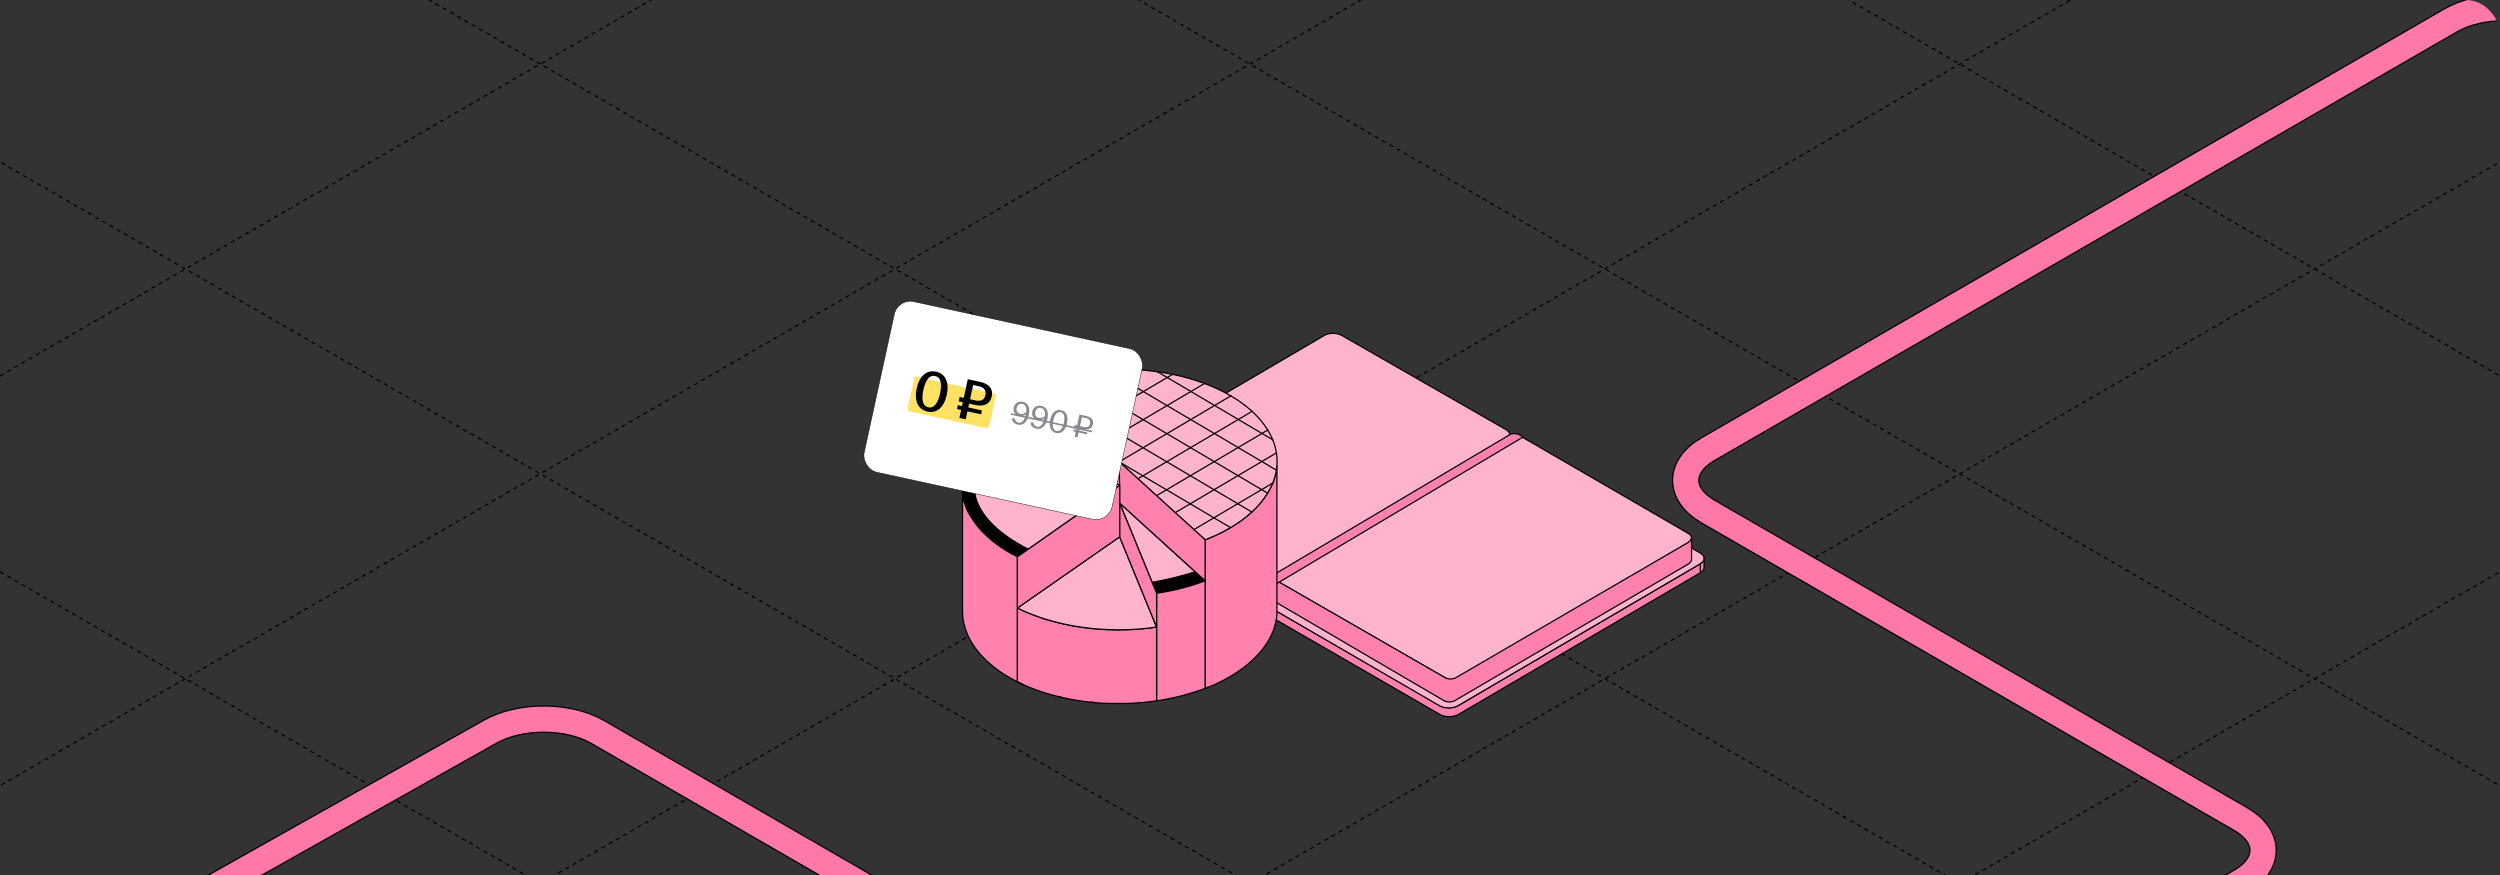 <?xml version="1.0" encoding="UTF-8"?> <svg xmlns="http://www.w3.org/2000/svg" width="1200" height="420" viewBox="0 0 1200 420" fill="none"><rect x="0" y="0" width="1200" height="420" fill="#333333" stroke="none"/><g clip-path="url(#clip0_6228_34872)"><path d="M-1103.35 227.469L600.001 1210.9" stroke="black" stroke-width="0.6" stroke-linejoin="round" stroke-dasharray="2 2"></path><path d="M-932.986 129.107L770.368 1112.54" stroke="black" stroke-width="0.6" stroke-linejoin="round" stroke-dasharray="2 2"></path><path d="M-762.666 30.773L940.688 1014.21" stroke="black" stroke-width="0.6" stroke-linejoin="round" stroke-dasharray="2 2"></path><path d="M-592.345 -67.561L1111.01 915.871" stroke="black" stroke-width="0.6" stroke-linejoin="round" stroke-dasharray="2 2"></path><path d="M-421.978 -165.922L1281.38 817.51" stroke="black" stroke-width="0.6" stroke-linejoin="round" stroke-dasharray="2 2"></path><path d="M-251.658 -264.256L1451.7 719.176" stroke="black" stroke-width="0.6" stroke-linejoin="round" stroke-dasharray="2 2"></path><path d="M-81.341 -362.59L1622.01 620.842" stroke="black" stroke-width="0.6" stroke-linejoin="round" stroke-dasharray="2 2"></path><path d="M89.03 -460.953L1792.38 522.479" stroke="black" stroke-width="0.6" stroke-linejoin="round" stroke-dasharray="2 2"></path><path d="M259.347 -559.285L1962.7 424.147" stroke="black" stroke-width="0.6" stroke-linejoin="round" stroke-dasharray="2 2"></path><path d="M429.663 -657.619L2133.02 325.813" stroke="black" stroke-width="0.6" stroke-linejoin="round" stroke-dasharray="2 2"></path><path d="M600.034 -755.982L2303.39 227.449" stroke="black" stroke-width="0.6" stroke-linejoin="round" stroke-dasharray="2 2"></path><path d="M599.958 1210.87L2303.31 227.437" stroke="black" stroke-width="0.6" stroke-linejoin="round" stroke-dasharray="2 2"></path><path d="M429.641 1112.54L2132.99 129.103" stroke="black" stroke-width="0.6" stroke-linejoin="round" stroke-dasharray="2 2"></path><path d="M259.297 1014.19L1962.65 30.756" stroke="black" stroke-width="0.6" stroke-linejoin="round" stroke-dasharray="2 2"></path><path d="M88.954 915.838L1792.31 -67.594" stroke="black" stroke-width="0.6" stroke-linejoin="round" stroke-dasharray="2 2"></path><path d="M-81.367 817.506L1621.99 -165.926" stroke="black" stroke-width="0.6" stroke-linejoin="round" stroke-dasharray="2 2"></path><path d="M-251.71 719.158L1451.64 -264.274" stroke="black" stroke-width="0.6" stroke-linejoin="round" stroke-dasharray="2 2"></path><path d="M-422.054 620.809L1281.3 -362.623" stroke="black" stroke-width="0.6" stroke-linejoin="round" stroke-dasharray="2 2"></path><path d="M-592.371 522.477L1110.98 -460.955" stroke="black" stroke-width="0.6" stroke-linejoin="round" stroke-dasharray="2 2"></path><path d="M-762.718 424.127L940.636 -559.305" stroke="black" stroke-width="0.6" stroke-linejoin="round" stroke-dasharray="2 2"></path><path d="M-933.058 325.779L770.296 -657.653" stroke="black" stroke-width="0.6" stroke-linejoin="round" stroke-dasharray="2 2"></path><path d="M-1103.38 227.447L599.975 -755.985" stroke="black" stroke-width="0.6" stroke-linejoin="round" stroke-dasharray="2 2"></path><path d="M140.313 607.916L-8.13 517.267C-21.924 508.843 -21.451 495.586 -7.067 487.497L235.344 351.184C249.749 343.084 272.756 343.173 286.97 351.386L717.252 599.984C731.6 608.274 754.871 608.276 769.223 599.99L1075.52 423.149C1089.87 414.864 1089.87 401.433 1075.52 393.149L819.892 245.561C805.543 237.277 805.543 223.845 819.891 215.561L1176.22 9.836C1190.57 1.551 1213.83 1.551 1228.18 9.836L1496.45 164.722" stroke="black" stroke-width="13.2"></path><path d="M140.313 607.916L-8.13 517.267C-21.924 508.843 -21.451 495.586 -7.067 487.497L235.344 351.184C249.749 343.084 272.756 343.173 286.97 351.386L717.252 599.984C731.6 608.274 754.871 608.276 769.223 599.99L1075.52 423.149C1089.87 414.864 1089.87 401.433 1075.52 393.149L819.892 245.561C805.543 237.277 805.543 223.845 819.891 215.561L1176.22 9.836C1190.57 1.551 1213.83 1.551 1228.18 9.836L1496.45 164.722" stroke="#FF78A7" stroke-width="12"></path><path d="M726.477 215.65L726.493 219.942C726.496 220.877 725.896 221.814 724.685 222.535L724.668 218.244C725.879 217.523 726.481 216.586 726.477 215.65Z" fill="#FFB3CD" stroke="black" stroke-width="0.598" stroke-miterlimit="10" stroke-linejoin="round"></path><path d="M516.017 240.054L516 235.762C516.004 236.712 516.631 237.656 517.877 238.371L517.894 242.662C516.648 241.948 516.021 241.002 516.017 240.054Z" fill="#FFB3CD" stroke="black" stroke-width="0.598" stroke-miterlimit="10" stroke-linejoin="round"></path><path d="M517.877 238.37C515.402 236.951 515.368 234.619 517.813 233.163L632.183 165.206C634.622 163.753 638.613 163.729 641.087 165.148L724.6 213.038C727.074 214.458 727.108 216.789 724.669 218.242L609.869 286.604C607.423 288.059 603.434 288.083 600.958 286.664L517.877 238.37Z" fill="#FFB3CD" stroke="black" stroke-width="0.598" stroke-miterlimit="10" stroke-linejoin="round"></path><path d="M724.667 218.244L609.867 286.606C607.421 288.061 603.432 288.085 600.956 286.667L517.875 238.372L517.892 242.663L600.973 290.957C603.448 292.376 607.438 292.353 609.883 290.896L724.684 222.535L724.667 218.244Z" fill="#FF82AE" stroke="black" stroke-width="0.598" stroke-miterlimit="10" stroke-linejoin="round"></path><path d="M817.945 268.023L817.962 272.315C817.965 273.25 817.365 274.187 816.154 274.908L816.137 270.617C817.348 269.896 817.949 268.959 817.945 268.023Z" fill="#FF82AE" stroke="black" stroke-width="0.598" stroke-miterlimit="10" stroke-linejoin="round"></path><path d="M607.048 292.831L607.031 288.539C607.035 289.489 607.662 290.434 608.908 291.148L608.925 295.44C607.679 294.725 607.051 293.779 607.048 292.831Z" fill="#FF82AE" stroke="black" stroke-width="0.598" stroke-miterlimit="10" stroke-linejoin="round"></path><path d="M608.908 291.147C606.433 289.727 606.399 287.396 608.845 285.94L723.646 217.578C726.084 216.126 730.075 216.102 732.55 217.521L816.063 265.411C818.537 266.831 818.571 269.163 816.132 270.615L700.475 338.153C698.03 339.609 694.04 339.634 691.565 338.215L608.908 291.147Z" fill="#FF82AE" stroke="black" stroke-width="0.598" stroke-miterlimit="10" stroke-linejoin="round"></path><path d="M816.133 270.617L700.07 338.603C697.625 340.058 693.634 340.082 691.16 338.663L608.91 291.149L608.927 295.44L691.176 342.955C693.651 344.374 697.642 344.351 700.087 342.894L816.15 274.908L816.133 270.617Z" fill="#FF82AE" stroke="black" stroke-width="0.598" stroke-miterlimit="10" stroke-linejoin="round"></path><path d="M608.908 291.147C606.433 289.727 606.399 287.396 608.845 285.94L723.646 217.578C726.084 216.126 730.075 216.102 732.55 217.521L816.063 265.411C818.537 266.831 818.571 269.163 816.132 270.615L699.884 338.712C697.44 340.168 693.45 340.192 690.975 338.773L608.908 291.147Z" fill="#FFB3CD" stroke="black" stroke-width="0.598" stroke-miterlimit="10" stroke-linejoin="round"></path><path d="M522.779 227.861C522.524 227.715 522.521 227.344 522.774 227.193L635.598 161.045C637.903 159.672 641.673 159.649 644.011 160.991L722.913 206.237C725.251 207.578 725.283 209.781 722.978 211.153L615.508 275.517L611.942 277.904C610.744 278.617 608.775 278.634 607.566 277.941L522.779 227.861Z" fill="#FFB3CD" stroke="black" stroke-width="0.598" stroke-miterlimit="10" stroke-linejoin="round"></path><path d="M724.505 208.705C724.508 209.588 723.94 210.474 722.796 211.155L612.657 277.377C611.226 278.229 609.052 278.247 607.606 277.419L522.832 227.915C522.832 227.915 522.696 227.831 522.641 227.557C522.641 227.719 522.696 237.059 522.7 238.155C522.7 238.462 522.865 238.742 523.13 238.894L607.523 287.101C608.98 287.935 611.35 287.915 612.793 287.057L722.812 221.543C723.955 220.862 724.524 219.976 724.52 219.093L724.505 208.705Z" fill="#FF82AE" stroke="black" stroke-width="0.598" stroke-miterlimit="10" stroke-linejoin="round"></path><path d="M610.963 277.733C610.707 277.587 610.705 277.216 610.957 277.065L723.03 210.328C725.335 208.956 729.105 208.933 731.443 210.273L810.052 255.85C812.39 257.192 812.715 259.064 810.41 260.436L699.947 326.216C698.749 326.928 696.425 326.948 695.216 326.255L610.963 277.733Z" fill="#FFB3CD" stroke="black" stroke-width="0.598" stroke-miterlimit="10" stroke-linejoin="round"></path><path d="M811.938 257.988C811.941 258.872 811.373 259.758 810.229 260.439L698.875 325.253C697.444 326.105 695.091 326.124 693.646 325.296L610.96 277.659C610.96 277.659 610.824 277.576 610.769 277.302C610.769 277.463 610.597 286.428 610.602 287.523C610.602 287.83 610.766 288.11 611.032 288.262L693.096 336.312C694.552 337.147 696.923 337.127 698.364 336.268L810.245 270.826C811.389 270.145 811.957 269.259 811.954 268.376L811.938 257.988Z" fill="#FF82AE" stroke="black" stroke-width="0.598" stroke-miterlimit="10" stroke-linejoin="round"></path><path d="M724.795 208.592C722.964 209.658 609.088 277.224 609.088 277.224C609.088 277.224 600.23 282.005 600.556 297.326L602.636 295.805L604.754 297.481C604.754 297.481 605.528 283.376 614.029 279.422C614.029 279.422 729.515 210.701 730.798 209.938C730.102 208.46 726.626 207.525 724.795 208.592Z" fill="#FF82AE" stroke="black" stroke-width="0.598" stroke-miterlimit="10" stroke-linejoin="round"></path><path d="M612.923 223.43V290.717V294.769C612.923 295.047 612.874 295.317 612.841 295.613C612.808 295.908 612.783 296.128 612.75 296.381V296.567C612.709 296.803 612.675 297.039 612.634 297.267C612.593 297.495 612.543 297.824 612.477 298.111C612.411 298.398 612.37 298.66 612.296 298.956C612.221 299.251 612.172 299.496 612.089 299.8C612.007 300.104 611.974 300.247 611.9 300.475L611.842 300.686L611.743 300.998C611.736 301.037 611.722 301.075 611.701 301.108C611.652 301.285 611.594 301.454 611.536 301.623C611.478 301.792 611.396 302.028 611.322 302.231C611.247 302.433 611.124 302.771 611.016 303.075C610.818 303.59 610.595 304.096 610.356 304.595C610.248 304.848 610.125 305.101 610.001 305.354L609.794 305.768L609.539 306.257C609.406 306.511 609.266 306.772 609.117 307.017C608.969 307.262 608.845 307.498 608.705 307.743L608.581 307.946C608.341 308.334 608.102 308.722 607.846 309.102L607.59 309.482L606.988 310.326L606.435 311.094C606.368 311.17 606.311 311.255 606.253 311.331C606.195 311.407 605.989 311.668 605.857 311.829C605.725 311.989 605.659 312.091 605.551 312.217C605.287 312.546 605.015 312.867 604.726 313.196C604.437 313.526 604.354 313.618 604.156 313.829C603.958 314.041 603.776 314.26 603.57 314.471C603.364 314.682 603.083 314.994 602.827 315.256L602.571 315.509L602.398 315.687C602.158 315.931 601.911 316.176 601.663 316.404L601.531 316.539L601.151 316.894C601.027 317.012 600.904 317.13 600.771 317.24C600.639 317.35 600.524 317.476 600.383 317.586C600.128 317.822 599.872 318.05 599.607 318.27C599.343 318.489 599.236 318.59 599.046 318.751C597.626 319.941 596.115 321.081 594.497 322.187L593.82 322.651C593.589 322.808 593.358 322.96 593.127 323.107L592.574 323.453C592.087 323.774 591.575 324.086 591.063 324.398L590.32 324.837C590.056 324.989 589.792 325.15 589.495 325.293C588.95 325.605 588.389 325.909 587.844 326.213C587.117 326.601 586.374 326.981 585.615 327.353C584.913 327.699 584.195 328.036 583.468 328.374L582.329 328.889L581.504 329.244C580.918 329.488 580.331 329.742 579.729 329.97L578.449 330.485V259.095C578.994 258.884 579.531 258.673 580.1 258.453L581.561 257.837L581.685 257.787L582.858 257.272C585.528 256.083 588.133 254.744 590.659 253.262C594.307 251.131 597.729 248.619 600.87 245.766C603.797 243.129 606.348 240.086 608.449 236.725C609.403 235.185 610.232 233.568 610.925 231.888C611.738 229.895 612.326 227.813 612.675 225.684C612.775 224.924 612.865 224.181 612.923 223.43Z" fill="#FF82AE" stroke="black" stroke-width="0.6" stroke-linecap="round" stroke-linejoin="round"></path><path d="M612.923 219.479V223.429C612.866 224.18 612.775 224.923 612.659 225.666C612.309 227.796 611.722 229.877 610.909 231.871C610.216 233.55 609.387 235.168 608.433 236.708C606.338 240.073 603.793 243.122 600.871 245.765C597.727 248.622 594.302 251.137 590.651 253.27C588.125 254.752 585.52 256.091 582.849 257.279L581.677 257.794L580.703 253.793L584.567 249.674L589.305 244.609L592.748 240.945L600.92 232.242L609.093 223.547L612.923 219.479Z" fill="#FF82AE"></path><path d="M488.363 267.257V327.259L487.901 327.031L487.125 326.635C486.918 326.533 486.72 326.424 486.514 326.305C486.307 326.187 486.027 326.052 485.795 325.917L484.714 325.318L483.699 324.727L482.716 324.136L481.594 323.427C481.28 323.233 480.974 323.03 480.677 322.828C480.38 322.625 480.108 322.448 479.852 322.254C479.596 322.059 479.282 321.865 479.026 321.663L478.589 321.35L477.763 320.7C477.532 320.532 477.301 320.346 477.07 320.16C476.838 319.974 476.698 319.873 476.517 319.73L475.881 319.206L475.353 318.767C474.775 318.278 474.224 317.78 473.702 317.273C473.479 317.071 473.264 316.851 473.041 316.64C472.818 316.429 472.62 316.235 472.414 316.024L472.034 315.644C471.91 315.517 471.778 315.391 471.662 315.256C471.584 315.181 471.51 315.102 471.44 315.019C471.307 314.884 471.184 314.741 471.06 314.606C470.936 314.471 470.796 314.327 470.68 314.192C470.565 314.057 470.49 313.989 470.408 313.888L469.945 313.356L469.359 312.647C468.505 311.594 467.706 310.495 466.965 309.355C466.668 308.899 466.393 308.443 466.14 307.987C466.016 307.793 465.9 307.591 465.793 307.388C465.686 307.186 465.669 307.169 465.611 307.059C465.554 306.949 465.372 306.62 465.256 306.4C465.141 306.181 464.918 305.75 464.769 305.404C464.67 305.202 464.571 304.991 464.48 304.788C464.39 304.586 464.291 304.375 464.2 304.163C464.203 304.138 464.203 304.113 464.2 304.088L463.936 303.429C463.77 303.001 463.614 302.571 463.465 302.138L463.391 301.91C463.391 301.808 463.316 301.699 463.292 301.597C463.267 301.496 463.217 301.386 463.193 301.285C462.97 300.567 462.788 299.85 462.631 299.132C462.582 298.904 462.524 298.677 462.483 298.44C462.417 298.069 462.351 297.689 462.293 297.309C462.293 297.09 462.235 296.878 462.202 296.659C462.169 296.44 462.152 296.186 462.136 295.95C462.111 295.785 462.094 295.619 462.086 295.452C462.029 294.667 461.996 293.89 462.012 293.114V233.947C462.012 234.108 462.012 234.268 462.012 234.428C462.012 234.589 462.012 234.597 462.012 234.673V234.791C462.017 234.814 462.017 234.837 462.012 234.859C462.012 235.062 462.012 235.256 462.012 235.458V235.788C462.012 235.931 462.012 236.083 462.012 236.226C462.012 236.37 462.062 236.699 462.095 236.936L462.169 237.434C462.169 237.501 462.169 237.56 462.169 237.628L462.293 238.337C462.29 238.39 462.29 238.444 462.293 238.497C462.293 238.599 462.334 238.691 462.351 238.793L462.4 239.012C462.403 239.04 462.403 239.069 462.4 239.097C462.4 239.097 462.4 239.156 462.4 239.189C462.401 239.209 462.401 239.229 462.4 239.249C462.458 239.519 462.524 239.806 462.59 240.093C462.664 240.397 462.747 240.692 462.838 240.996C462.928 241.3 463.011 241.561 463.102 241.84C463.193 242.119 463.283 242.397 463.382 242.684L463.704 243.528C463.708 243.554 463.708 243.579 463.704 243.604L463.969 244.237C464.059 244.44 464.15 244.643 464.249 244.845C464.348 245.048 464.348 245.065 464.398 245.174L464.447 245.276L464.563 245.504L464.662 245.715L464.778 245.934L464.86 246.111L464.959 246.297L465.248 246.609C465.38 246.863 465.521 247.108 465.661 247.361L465.851 247.69C465.958 247.876 466.065 248.07 466.181 248.256L466.495 248.762C466.602 248.948 466.726 249.133 466.85 249.328C470.309 254.663 475.328 259.365 481.486 263.332L481.594 263.4L482.303 263.847L483.129 264.362C484.797 265.4 486.547 266.354 488.363 267.257Z" fill="#FF82AE" stroke="black" stroke-width="0.6" stroke-linecap="round" stroke-linejoin="round"></path><path d="M578.448 278.764V330.409C577.854 330.637 577.251 330.864 576.64 331.084L575.856 331.354C575.6 331.455 575.344 331.548 575.031 331.633C574.337 331.869 573.635 332.105 572.925 332.325C571.101 332.916 569.211 333.456 567.279 333.954L566.057 334.258L565.232 334.461C564.951 334.537 564.67 334.596 564.406 334.663C563.919 334.773 563.415 334.891 562.92 334.992C562.689 335.051 562.458 335.094 562.218 335.136C561.574 335.279 560.931 335.414 560.287 335.533L559.255 335.727L558.182 335.921L557.818 335.98L557.414 336.048C556.665 336.177 555.914 336.295 555.16 336.402V284.766C558.264 284.31 561.346 283.73 564.406 283.027C569.178 281.94 573.87 280.515 578.448 278.764Z" fill="#FF82AE" stroke="black" stroke-width="0.6" stroke-linecap="round" stroke-linejoin="round"></path><path d="M612.927 223.43C612.87 224.181 612.779 224.924 612.663 225.667C612.313 227.796 611.726 229.878 610.913 231.871C610.22 233.551 609.391 235.168 608.437 236.708C606.342 240.074 603.797 243.123 600.875 245.766C597.731 248.622 594.306 251.137 590.655 253.27C588.129 254.753 585.524 256.091 582.854 257.28L581.681 257.795L581.557 257.846L580.096 258.462C579.568 258.681 579.031 258.892 578.445 259.103L573.079 254.207L572.13 253.363L564.114 246.087L555.165 237.957L546.208 229.82L539.835 224.029L537.202 221.708L537.02 221.615L525.876 215.03L514.5 208.277L503.124 201.524L491.666 194.83L484.129 190.381C488.182 188.005 492.424 185.984 496.809 184.337C501.241 182.667 505.778 181.302 510.389 180.251C510.975 180.125 511.553 179.99 512.147 179.872C514.47 179.376 516.809 178.949 519.164 178.588C523.044 177.998 526.949 177.601 530.845 177.381C535.245 177.136 539.653 177.119 544.054 177.331C547.945 177.516 551.77 177.879 555.529 178.42C558 178.769 560.429 179.191 562.818 179.686C568.03 180.751 573.157 182.213 578.156 184.059C582.542 185.685 586.784 187.69 590.836 190.052C594.478 192.148 597.893 194.632 601.023 197.464C603.675 199.868 606.018 202.605 607.999 205.61C608.181 205.888 608.362 206.175 608.536 206.454C609.453 207.947 610.251 209.514 610.921 211.139C611.747 213.157 612.337 215.268 612.68 217.428C612.795 218.12 612.878 218.821 612.927 219.513C613.026 220.816 613.026 222.126 612.927 223.43Z" fill="#FFB3CD" stroke="black" stroke-width="0.6" stroke-linecap="round" stroke-linejoin="round"></path><path d="M496.789 270.896L496.806 270.904" stroke="black" stroke-width="0.6" stroke-linecap="round" stroke-linejoin="round"></path><path d="M555.161 300.998V336.401C553.791 336.604 552.412 336.789 551.033 336.941L549.886 337.06C549.44 337.11 548.994 337.161 548.557 337.195C548.119 337.228 547.665 337.279 547.219 337.313C546.65 337.363 546.064 337.397 545.486 337.439L543.769 337.549L542.423 337.608H541.441L540.194 337.65H538.964H535.472H534.515H533.54L531.889 337.591H531.642H530.981H530.222L528.447 337.49C527.621 337.431 526.796 337.372 525.97 337.296L525.442 337.245L523.733 337.085L521.9 336.874L520.893 336.747C519.63 336.587 518.417 336.41 517.137 336.207C516.46 336.097 515.783 335.988 515.106 335.861L514.562 335.76C514.198 335.703 513.843 335.636 513.497 335.557L512.357 335.338L510.871 335.025L509.46 334.704L507.933 334.341L506.422 333.962L505.464 333.708C504.787 333.523 504.119 333.337 503.458 333.134L501.989 332.712L500.544 332.248C499.587 331.936 498.629 331.615 497.704 331.277L496.466 330.821C495.954 330.636 495.442 330.433 494.939 330.23C494.022 329.867 493.131 329.504 492.239 329.116L490.935 328.525C490.06 328.128 489.201 327.681 488.359 327.301V291.855C498.802 297.055 511.474 300.491 524.996 301.766C530.372 302.273 535.773 302.437 541.168 302.255C543.133 302.179 545.114 302.078 547.096 301.909C549.765 301.701 552.453 301.397 555.161 300.998Z" fill="#FF82AE" stroke="black" stroke-width="0.6" stroke-linecap="round" stroke-linejoin="round"></path><path d="M537.42 233.002L537.263 233.112L510.92 251.455L493.444 263.704L493.502 263.585C477.363 255.372 468.183 245.065 467.638 234.555C467.184 225.413 472.979 214.895 485.337 206.504C485.849 206.158 486.377 205.812 486.914 205.466C487.385 205.162 487.872 204.858 488.359 204.562L537.246 232.909L537.42 233.002Z" fill="#FFB3CD" stroke="black" stroke-width="0.6" stroke-linecap="round" stroke-linejoin="round"></path><path d="M579.729 329.895C579.308 330.08 578.903 330.241 578.449 330.409" stroke="black" stroke-width="0.6" stroke-linecap="round" stroke-linejoin="round"></path><path d="M490.935 328.492C490.06 328.103 489.201 327.647 488.359 327.268" stroke="black" stroke-width="0.6" stroke-linecap="round" stroke-linejoin="round"></path><path d="M509.453 334.672L507.926 334.309" stroke="black" stroke-width="0.6" stroke-linecap="round" stroke-linejoin="round"></path><path d="M525.435 337.212C524.866 337.17 524.296 337.11 523.727 337.051" stroke="black" stroke-width="0.6" stroke-linecap="round" stroke-linejoin="round"></path><path d="M573.677 274.467C566.909 276.599 560.015 278.29 553.039 279.532L540.342 248.552L537.461 241.512L545.419 248.754L573.677 274.467Z" fill="#FFB3CD" stroke="black" stroke-width="0.6" stroke-linecap="round" stroke-linejoin="round"></path><path d="M555.161 300.997C552.481 301.391 549.792 301.695 547.096 301.909C545.114 302.078 543.133 302.179 541.168 302.255C535.773 302.436 530.372 302.273 524.996 301.766C511.474 300.491 498.802 297.055 488.359 291.855L508.931 277.505L537.42 257.676L555.161 300.997Z" fill="#FFB3CD" stroke="black" stroke-width="0.6" stroke-linecap="round" stroke-linejoin="round"></path><path d="M484.169 199.27L484.145 190.381" stroke="black" stroke-width="0.6" stroke-linecap="round" stroke-linejoin="round"></path><path d="M493.504 263.585L493.446 263.704L489.186 266.717L488.361 267.257C486.545 266.354 484.794 265.4 483.127 264.387L482.301 263.872L481.591 263.425L481.484 263.357C474.822 258.883 469.786 253.987 466.493 248.787L466.179 248.281C466.063 248.095 465.956 247.901 465.849 247.715L465.659 247.386C465.518 247.133 465.378 246.888 465.246 246.635L464.924 246.002C464.635 245.428 464.363 244.845 464.099 244.263C463.834 243.68 463.628 243.106 463.422 242.524C463.339 242.287 463.256 242.06 463.182 241.823C463.025 241.359 462.893 240.895 462.761 240.43C462.703 240.194 462.646 239.966 462.58 239.721L462.456 239.156C462.459 239.128 462.459 239.099 462.456 239.071C462.456 238.894 462.381 238.725 462.348 238.556C462.345 238.503 462.345 238.449 462.348 238.396L462.225 237.687C462.225 237.451 462.15 237.223 462.117 236.995C462.084 236.767 462.059 236.522 462.035 236.286C462.01 236.049 462.035 235.99 462.035 235.847V235.517C462.035 235.315 462.035 235.121 462.035 234.918C462.039 234.896 462.039 234.873 462.035 234.851V234.783C462.035 234.614 462.035 234.445 462.035 234.268C462.035 234.091 462.035 234.015 462.035 233.888V233.947C461.804 229.557 462.73 225.184 464.718 221.285C464.767 221.167 464.833 221.049 464.891 220.922C466.517 217.713 468.583 214.757 471.025 212.143L471.594 211.527L471.825 211.299C474.211 208.83 476.823 206.603 479.627 204.647C479.645 204.625 479.667 204.608 479.693 204.596C480.568 203.929 481.344 203.339 482.062 202.857H482.111C483.275 202.013 484.084 201.583 484.2 201.709L488.361 204.563C487.874 204.858 487.387 205.162 486.916 205.466C486.379 205.812 485.851 206.158 485.339 206.504C472.956 214.895 467.178 225.413 467.64 234.555C468.185 245.065 477.365 255.372 493.504 263.585Z" fill="black"></path><path d="M578.451 278.764C573.874 280.5 569.185 281.911 564.417 282.984C561.363 283.688 558.281 284.267 555.171 284.723L554.147 282.241L554.09 282.081L553 279.532C559.977 278.29 566.87 276.598 573.638 274.467L575.826 276.459L576.131 276.738L578.451 278.764Z" fill="black"></path><path d="M537.423 233.002L488.379 204.563L484.177 201.676L484.168 199.27L484.16 190.381L491.697 194.83L503.065 201.54L514.44 208.26L525.816 214.971L536.994 221.572L537.01 221.581L537.184 221.682L537.423 233.002Z" fill="#FF82AE" stroke="black" stroke-width="0.6" stroke-linecap="round" stroke-linejoin="round"></path><path d="M590.649 253.253L537.188 221.674" stroke="black" stroke-width="0.6" stroke-linecap="round" stroke-linejoin="round"></path><path d="M600.869 245.758L594.124 241.774L582.748 235.063L571.381 228.343L560.005 221.632L548.638 214.921L537.262 208.21L525.886 201.491L514.519 194.78L503.151 188.069L496.836 184.338" stroke="black" stroke-width="0.6" stroke-linecap="round" stroke-linejoin="round"></path><path d="M512.176 179.871L514.611 181.298L525.979 188.009L537.354 194.728L548.722 201.448H548.73L560.098 208.158L571.465 214.869L582.841 221.58L594.208 228.3L605.584 235.011L608.449 236.708" stroke="black" stroke-width="0.6" stroke-linecap="round" stroke-linejoin="round"></path><path d="M530.875 177.381L537.43 181.247L548.805 187.966L560.181 194.677L571.549 201.397L582.924 208.108L594.292 214.819L605.668 221.53L612.66 225.666" stroke="black" stroke-width="0.6" stroke-linecap="round" stroke-linejoin="round"></path><path d="M555.539 178.42L560.261 181.206L571.629 187.917L583.004 194.636L594.372 201.347L605.748 208.058L610.915 211.105" stroke="black" stroke-width="0.6" stroke-linecap="round" stroke-linejoin="round"></path><path d="M519.198 178.588L514.6 181.298L503.15 188.068L491.691 194.829" stroke="black" stroke-width="0.6" stroke-linecap="round" stroke-linejoin="round"></path><path d="M503.062 201.542L514.521 194.781L525.979 188.011L537.429 181.249L544.066 177.332" stroke="black" stroke-width="0.6" stroke-linecap="round" stroke-linejoin="round"></path><path d="M514.438 208.26L525.888 201.498L537.346 194.72L548.804 187.958L560.262 181.197L562.83 179.686" stroke="black" stroke-width="0.6" stroke-linecap="round" stroke-linejoin="round"></path><path d="M525.812 214.971L537.263 208.201L548.721 201.44L560.179 194.678L571.629 187.916L578.167 184.059" stroke="black" stroke-width="0.6" stroke-linecap="round" stroke-linejoin="round"></path><path d="M537.188 221.682L548.638 214.921L560.096 208.159L571.546 201.397L583.004 194.636L590.83 190.01" stroke="black" stroke-width="0.6" stroke-linecap="round" stroke-linejoin="round"></path><path d="M546.203 229.787L548.548 228.402L560.006 221.632L571.464 214.87L582.922 208.109L594.373 201.347L601.018 197.422" stroke="black" stroke-width="0.6" stroke-linecap="round" stroke-linejoin="round"></path><path d="M608.527 206.42L605.745 208.058L594.287 214.819L582.837 221.581L571.378 228.342L559.92 235.113L555.148 237.924" stroke="black" stroke-width="0.6" stroke-linecap="round" stroke-linejoin="round"></path><path d="M564.109 246.062L571.3 241.824L582.75 235.063L594.208 228.301L605.666 221.531L612.675 217.395" stroke="black" stroke-width="0.6" stroke-linecap="round" stroke-linejoin="round"></path><path d="M573.074 254.208L582.667 248.535L594.125 241.774L605.583 235.012L610.908 231.863" stroke="black" stroke-width="0.6" stroke-linecap="round" stroke-linejoin="round"></path><path d="M578.452 259.095V278.764L576.173 276.695L575.868 276.417L573.68 274.425L545.381 248.72L537.423 241.478V233.002L537.184 221.682L537.192 221.674L539.825 223.995L546.198 229.786L555.155 237.924L555.164 237.932L564.112 246.061L572.128 253.338L573.077 254.207L578.452 259.095Z" fill="#FF82AE" stroke="black" stroke-width="0.6" stroke-linecap="round" stroke-linejoin="round"></path><path d="M555.166 284.764V300.997L537.426 257.701V241.477L540.307 248.517L553.003 279.497L554.068 282.08L554.126 282.24L554.143 282.283L555.166 284.764Z" fill="#FF82AE" stroke="black" stroke-width="0.6" stroke-linecap="round" stroke-linejoin="round"></path><path d="M537.42 233.002V257.702L508.931 277.531L488.359 291.848V267.257L489.144 266.717L493.445 263.704L510.921 251.455L537.42 233.002Z" fill="#FF82AE" stroke="black" stroke-width="0.6" stroke-linecap="round" stroke-linejoin="round"></path><rect x="430.946" y="143.119" width="121.8" height="83.8" rx="7.9" transform="rotate(12.283 430.946 143.119)" fill="white"></rect><rect x="430.946" y="143.119" width="121.8" height="83.8" rx="7.9" transform="rotate(12.283 430.946 143.119)" stroke="black" stroke-width="0.2"></rect><rect x="439.057" y="180.604" width="40" height="17" rx="1" transform="rotate(12.283 439.057 180.604)" fill="#FFE264"></rect><path d="M445.156 197.568C440.669 196.591 438.708 192.439 440.018 186.42C441.329 180.401 444.839 177.44 449.326 178.417C453.813 179.394 455.747 183.54 454.436 189.559C453.126 195.578 449.643 198.545 445.156 197.568ZM443.219 187.117C442.207 191.768 442.867 194.921 445.603 195.516C448.311 196.106 450.223 193.513 451.235 188.862C452.248 184.211 451.588 181.059 448.879 180.469C446.143 179.873 444.232 182.466 443.219 187.117ZM460.497 200.622L461.331 196.791L459.361 196.362L459.772 194.475L461.742 194.904L462.135 193.098L460.165 192.669L460.629 190.535L462.599 190.964L464.547 182.017L470.621 183.34C474.697 184.227 476.843 186.614 476.038 190.308C475.246 193.947 472.258 195.302 468.181 194.414L465.172 193.759L464.778 195.565L471.317 196.988L470.906 198.876L464.367 197.452L463.533 201.283L460.497 200.622ZM465.636 191.625L468.481 192.244C470.889 192.769 472.531 191.808 472.996 189.674C473.478 187.458 472.345 185.95 469.965 185.432L467.119 184.813L465.636 191.625Z" fill="black"></path><path d="M488.602 203.834C486.992 203.483 485.917 202.48 485.676 200.954L487.02 200.722C487.17 201.688 487.687 202.62 488.813 202.865C490.392 203.208 491.736 201.847 492.356 199.002L492.363 198.971C491.575 199.503 490.414 199.873 489.163 199.6C487.334 199.202 486.132 197.729 486.595 195.603C487.017 193.664 488.733 192.4 491.016 192.897C493.455 193.428 494.606 195.513 493.843 199.015C493.04 202.704 491.041 204.365 488.602 203.834ZM487.988 195.824C487.699 197.153 488.275 198.343 489.666 198.646C490.651 198.86 491.752 198.543 492.572 197.935C492.965 195.827 492.352 194.203 490.789 193.863C489.351 193.55 488.287 194.448 487.988 195.824ZM497.518 205.775C495.908 205.425 494.833 204.421 494.592 202.895L495.936 202.663C496.086 203.629 496.603 204.561 497.729 204.806C499.308 205.15 500.652 203.788 501.272 200.943L501.279 200.912C500.491 201.445 499.33 201.814 498.079 201.542C496.25 201.143 495.048 199.67 495.511 197.544C495.933 195.605 497.649 194.341 499.932 194.838C502.371 195.369 503.522 197.454 502.759 200.956C501.956 204.645 499.957 206.306 497.518 205.775ZM496.904 197.765C496.615 199.094 497.191 200.284 498.582 200.587C499.567 200.801 500.668 200.484 501.488 199.877C501.881 197.768 501.269 196.145 499.705 195.804C498.267 195.491 497.204 196.389 496.904 197.765ZM506.934 207.825C504.402 207.274 503.36 204.837 504.092 201.475C504.824 198.114 506.784 196.33 509.317 196.882C511.85 197.433 512.875 199.867 512.144 203.228C511.412 206.589 509.467 208.377 506.934 207.825ZM505.577 201.799C504.992 204.488 505.426 206.482 507.145 206.856C508.865 207.23 510.073 205.594 510.658 202.905C511.244 200.216 510.826 198.225 509.106 197.851C507.386 197.476 506.163 199.11 505.577 201.799ZM515.858 209.604L516.361 207.29L515.111 207.018L515.308 206.111L516.559 206.384L516.804 205.258L515.553 204.986L515.771 203.985L517.022 204.257L518.172 198.973L521.565 199.712C523.878 200.216 525.047 201.616 524.605 203.649C524.162 205.681 522.494 206.497 520.181 205.993L518.18 205.558L517.934 206.683L521.905 207.548L521.708 208.454L517.737 207.59L517.233 209.904L515.858 209.604ZM518.397 204.557L520.352 204.982C521.899 205.319 522.933 204.709 523.225 203.365C523.532 201.958 522.816 201.032 521.284 200.699L519.33 200.273L518.397 204.557Z" fill="#87898F"></path><path d="M485.354 198.296L517.687 205.336L517.517 206.117L485.183 199.078L485.354 198.296ZM515.186 204.791L524.254 206.765L524.083 207.547L515.016 205.573L515.186 204.791Z" fill="#87898F"></path></g><defs><clipPath id="clip0_6228_34872"><rect width="1200" height="420" rx="16" fill="white"></rect></clipPath></defs></svg> 